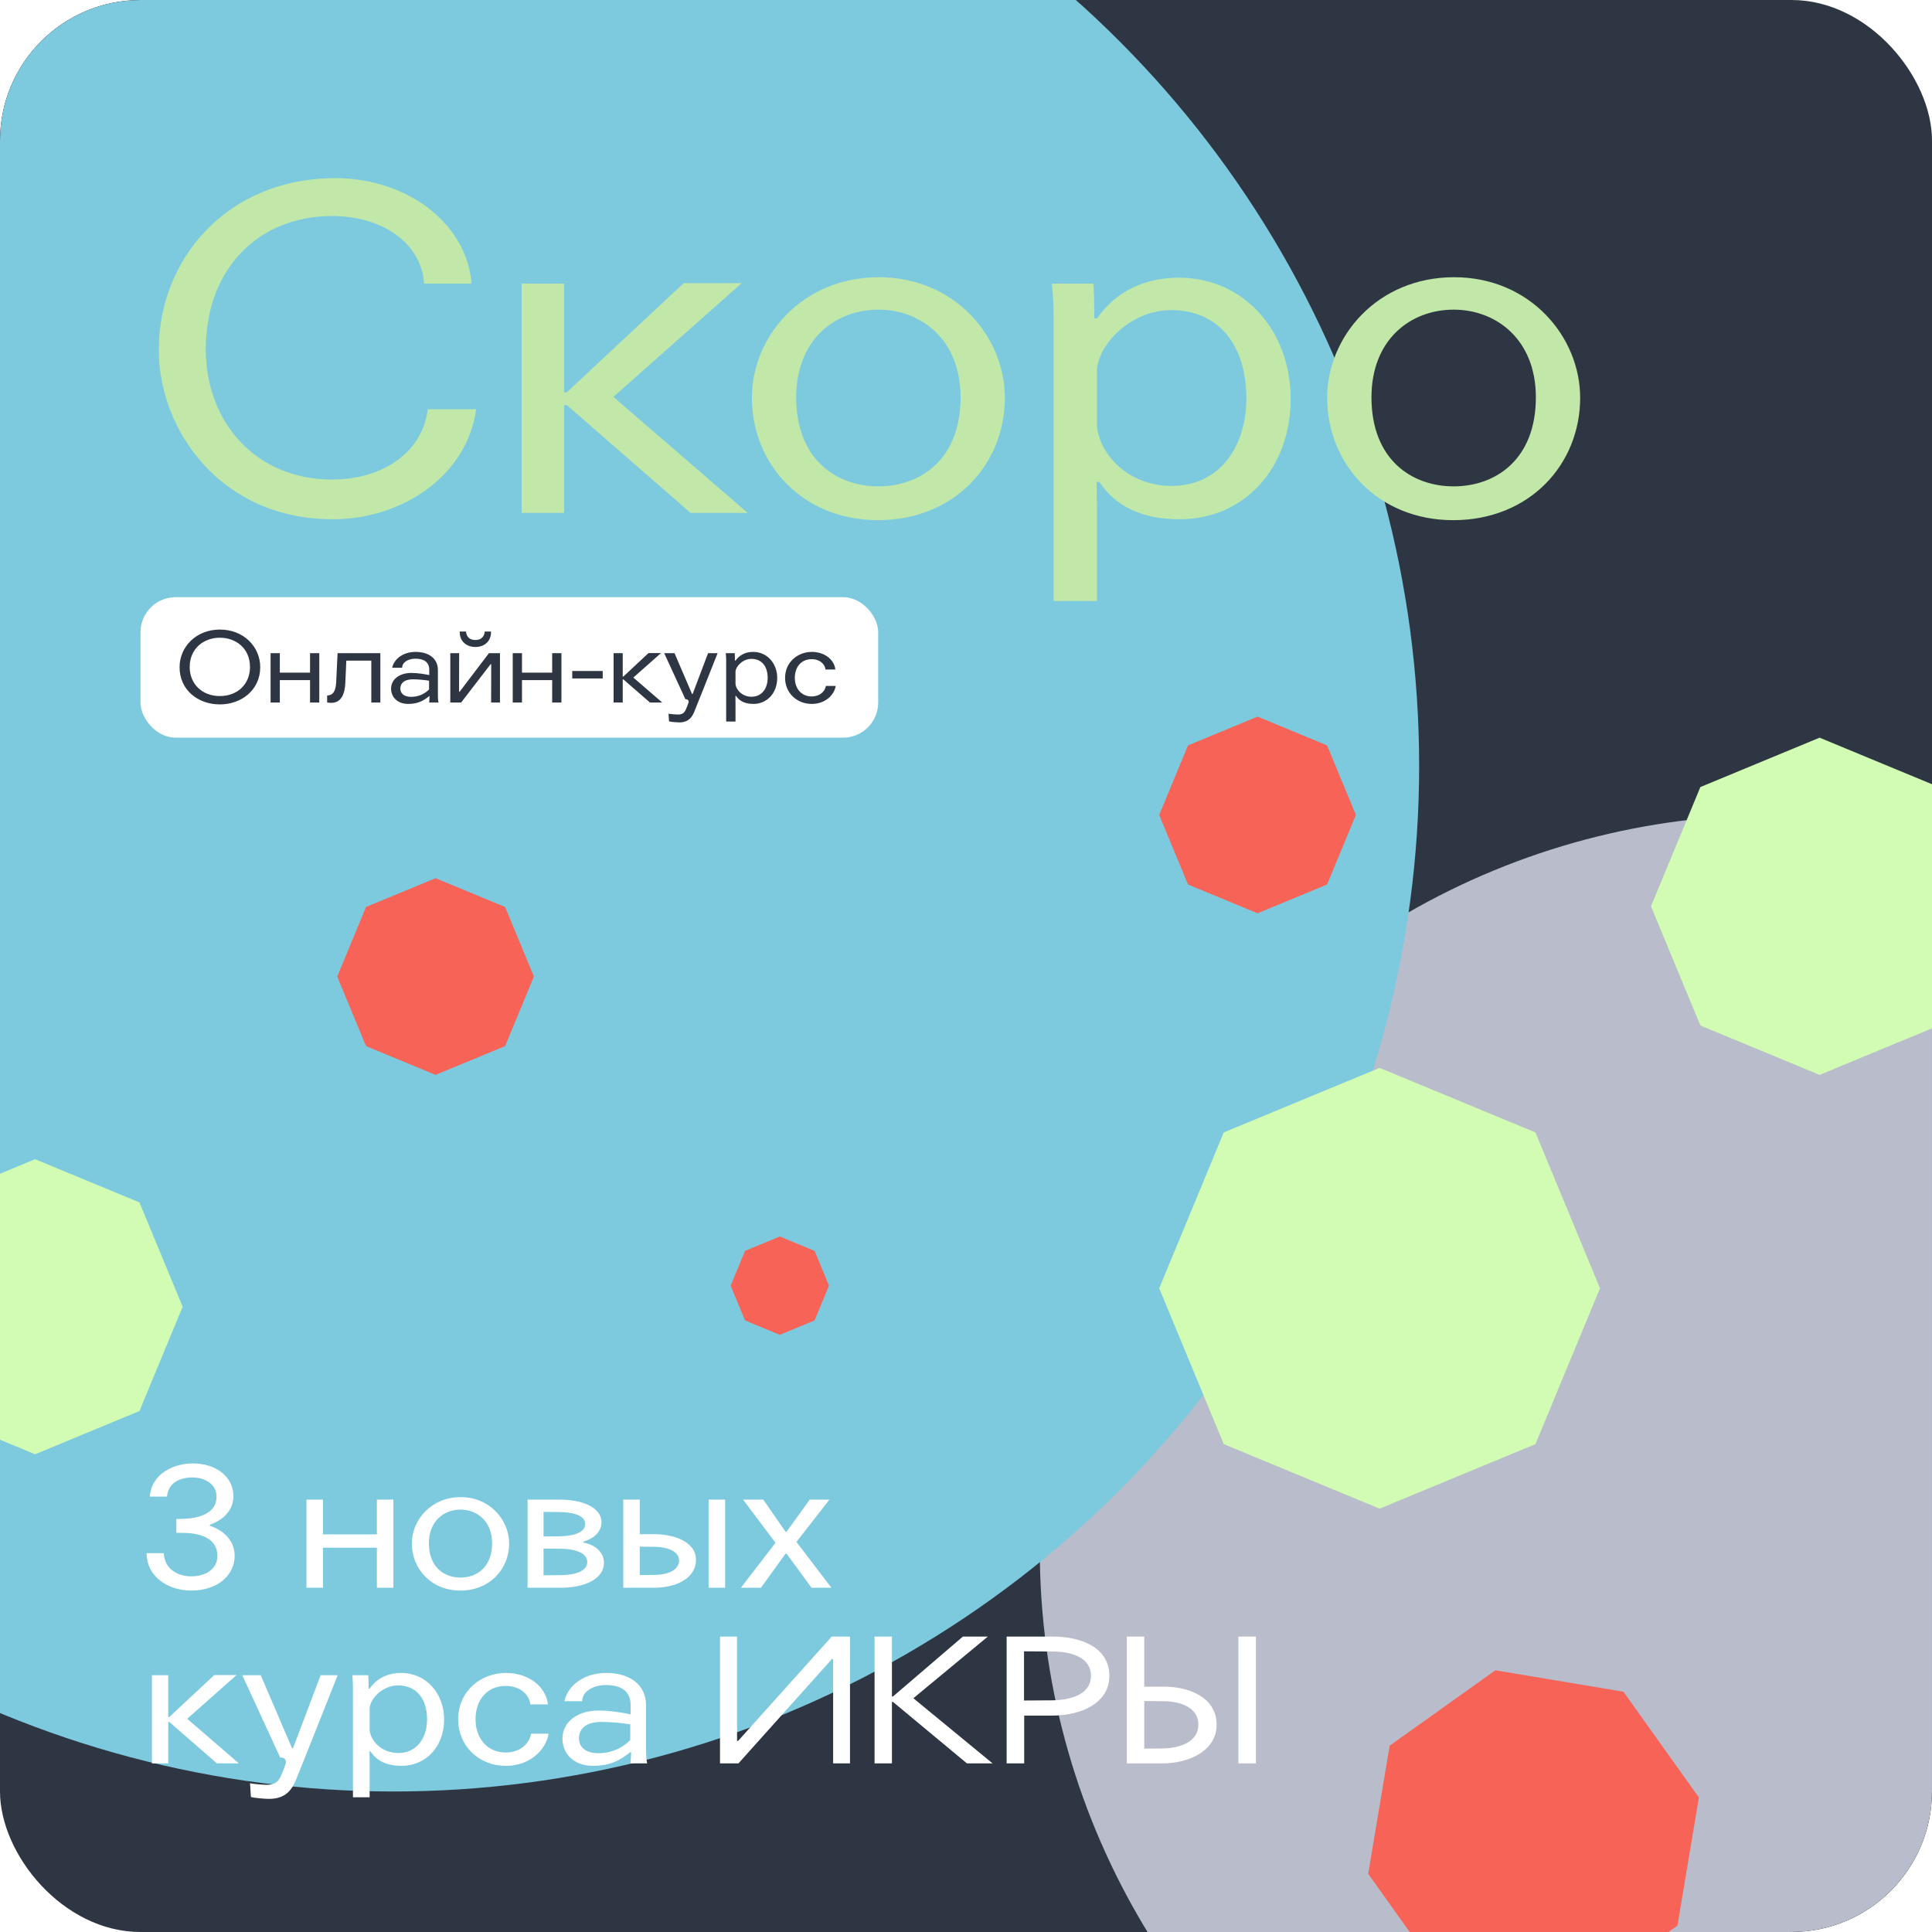 <?xml version="1.0" encoding="UTF-8"?> <svg xmlns="http://www.w3.org/2000/svg" width="275" height="275" viewBox="0 0 275 275" fill="none"> <g clip-path="url(#clip0_2110_2052)"> <rect width="275" height="275" rx="20" fill="#2F3643"></rect> <g filter="url(#filter0_f_2110_2052)"> <circle cx="252.5" cy="220.5" r="104.5" fill="#B8BCCB"></circle> </g> <g filter="url(#filter1_f_2110_2052)"> <circle cx="56" cy="109" r="146" fill="#7DCADF"></circle> </g> <path d="M5 165L19.849 171.151L26 186L19.849 200.849L5 207L-9.849 200.849L-16 186L-9.849 171.151L5 165Z" fill="#D2FCB3"></path> <path d="M62 125L71.9 129.101L76 139L71.9 148.899L62 153L52.1 148.899L48 139L52.1 129.101L62 125Z" fill="#F76457"></path> <path d="M111 176L115.95 178.05L118 183L115.95 187.95L111 190L106.05 187.95L104 183L106.05 178.05L111 176Z" fill="#F76457"></path> <path d="M179 102L188.899 106.101L193 116L188.899 125.899L179 130L169.101 125.899L165 116L169.101 106.101L179 102Z" fill="#F76457"></path> <path d="M259 105L275.971 112.029L283 129L275.971 145.971L259 153L242.029 145.971L235 129L242.029 112.029L259 105Z" fill="#D2FCB3"></path> <path d="M197.802 248.483L212.854 237.749L231.087 240.802L241.821 255.854L238.768 274.087L223.716 284.821L205.483 281.768L194.749 266.716L197.802 248.483Z" fill="#F76457"></path> <path d="M196.373 152L218.556 161.189L227.745 183.373L218.556 205.556L196.373 214.745L174.189 205.556L165 183.373L174.189 161.189L196.373 152Z" fill="#D2FCB3"></path> <path d="M67.125 40.37C66.345 31.335 57.44 25.355 47.755 25.355C32.285 25.355 22.6 36.925 22.6 49.795C22.6 61.235 31.44 73.91 47.365 73.91C57.44 73.91 66.54 67.54 67.775 58.245H60.885C60.235 64.03 54.905 68.255 47.235 68.255C36.51 68.255 29.295 60.195 29.295 49.73C29.295 38.03 37.03 30.75 47.235 30.75C54.905 30.75 60.04 34.975 60.365 40.37H67.125ZM74.245 73H80.29V57.66H80.68L98.294 73H106.42L87.309 56.49L105.575 40.305H97.32L80.68 55.84H80.29V40.37H74.245V73ZM125.029 44.075C131.074 44.075 136.729 48.3 136.729 56.555C136.729 65.46 130.944 69.23 125.029 69.23C119.114 69.23 113.329 65.46 113.329 56.555C113.329 48.3 118.919 44.075 125.029 44.075ZM125.094 39.46C114.174 39.46 107.024 47.91 107.024 56.62C107.024 66.045 114.239 74.04 124.964 74.04C135.884 74.04 143.034 66.045 143.034 56.62C143.034 47.975 135.949 39.46 125.094 39.46ZM156.475 68.58C158.035 70.92 161.09 73.91 167.915 73.91C177.015 73.91 183.71 66.76 183.71 56.75C183.71 47 176.95 39.525 167.85 39.525C161.74 39.525 158.165 42.45 156.15 45.31H155.76C155.76 43.75 155.76 41.93 155.63 40.37H149.715C149.91 41.865 149.975 43.88 149.975 45.18V85.545H156.15V73C156.15 73 156.15 70.92 156.085 68.58H156.475ZM177.405 56.685C177.405 63.575 173.635 69.165 166.745 69.165C160.57 69.165 156.475 64.615 156.15 60.65V52.525C156.475 48.82 161.09 44.14 166.68 44.14C173.505 44.14 177.405 49.145 177.405 56.685ZM206.914 44.075C212.959 44.075 218.614 48.3 218.614 56.555C218.614 65.46 212.829 69.23 206.914 69.23C200.999 69.23 195.214 65.46 195.214 56.555C195.214 48.3 200.804 44.075 206.914 44.075ZM206.979 39.46C196.059 39.46 188.909 47.91 188.909 56.62C188.909 66.045 196.124 74.04 206.849 74.04C217.769 74.04 224.919 66.045 224.919 56.62C224.919 47.975 217.834 39.46 206.979 39.46Z" fill="#C1E8A8"></path> <path d="M20.875 221.075C20.875 224.475 23.975 226.4 27.225 226.4C31.025 226.4 33.4 224.175 33.4 221.45C33.4 219.6 32.225 217.975 29.875 217.175V217.025C32.175 216.225 33.225 214.625 33.225 212.975C33.225 210.275 30.85 208.3 27.425 208.3C24.975 208.3 21.6 209.575 21.325 213.025H23.775C23.9 211.225 25.425 210.3 27.375 210.3C29.075 210.3 30.825 211.175 30.825 213.05C30.825 215.525 28.1 216.1 26.35 216.175L25.1 216.225V218.175L26.375 218.2C28.425 218.25 30.95 218.925 30.95 221.45C30.95 223.3 29.35 224.375 27.225 224.375C25.025 224.375 23.35 223.075 23.325 221.075H20.875ZM53.647 218.4H45.972V213.45H43.622V226H45.972V220.3H53.647V226H55.997V213.45H53.647V218.4ZM65.547 214.875C67.872 214.875 70.047 216.5 70.047 219.675C70.047 223.1 67.822 224.55 65.547 224.55C63.272 224.55 61.047 223.1 61.047 219.675C61.047 216.5 63.197 214.875 65.547 214.875ZM65.572 213.1C61.372 213.1 58.622 216.35 58.622 219.7C58.622 223.325 61.397 226.4 65.522 226.4C69.722 226.4 72.472 223.325 72.472 219.7C72.472 216.375 69.747 213.1 65.572 213.1ZM75.092 226H79.817C83.267 226 85.967 224.725 85.967 222.45C85.967 220.6 84.142 219.725 83.042 219.575V219.425C84.117 219.15 85.617 218.275 85.617 216.675C85.617 214.575 82.892 213.45 79.667 213.45H75.092V226ZM77.367 220.425L79.942 220.45C81.842 220.475 83.592 221.05 83.592 222.325C83.592 223.625 81.917 224.175 79.942 224.2L77.367 224.225V220.425ZM77.367 215.2L79.692 215.225C81.192 215.25 83.292 215.55 83.292 216.925C83.292 218.35 81.092 218.65 79.717 218.675L77.367 218.7V215.2ZM100.865 226H103.215V213.45H100.865V226ZM88.715 226H93.09C96.49 226 99.065 224.5 99.065 222.05C99.065 219.325 95.715 218.375 93.165 218.375H91.065V213.45H88.715V226ZM91.065 220.15L93.265 220.175C95.04 220.2 96.665 220.825 96.665 222.125C96.665 223.475 95.09 224.15 93.19 224.175L91.065 224.2V220.15ZM113.364 219.475L118.064 213.45H115.264L111.964 218.025H111.814L108.639 213.45H105.764L110.389 219.6L105.464 226H108.314L111.814 221.15H111.964L115.514 226H118.339L113.364 219.475ZM21.625 251H23.95V245.1H24.1L30.875 251H34L26.65 244.65L33.675 238.425H30.5L24.1 244.4H23.95V238.45H21.625V251ZM48.064 238.45H45.639L41.714 248.825H41.564L37.114 238.45H34.489L39.889 250.175C40.439 250.1 40.814 250.475 40.664 251.025C40.514 251.55 40.189 252.35 39.939 252.875C39.539 253.725 38.989 254.05 37.989 254.05C37.414 254.05 35.939 253.925 35.589 253.825L35.714 255.775C36.139 255.925 37.689 256.05 38.289 256.05C40.064 256.05 41.289 255.35 42.064 253.5C42.714 251.925 44.789 246.7 48.064 238.45ZM52.739 249.3C53.34 250.2 54.514 251.35 57.139 251.35C60.639 251.35 63.215 248.6 63.215 244.75C63.215 241 60.614 238.125 57.114 238.125C54.764 238.125 53.389 239.25 52.614 240.35H52.465C52.465 239.75 52.465 239.05 52.414 238.45H50.139C50.215 239.025 50.239 239.8 50.239 240.3V255.825H52.614V251C52.614 251 52.614 250.2 52.59 249.3H52.739ZM60.789 244.725C60.789 247.375 59.34 249.525 56.69 249.525C54.315 249.525 52.739 247.775 52.614 246.25V243.125C52.739 241.7 54.514 239.9 56.664 239.9C59.289 239.9 60.789 241.825 60.789 244.725ZM77.989 242.6C77.739 240.125 75.289 238.125 72.014 238.125C68.489 238.125 65.214 240.675 65.214 244.75C65.214 248.475 68.114 251.35 72.014 251.35C75.339 251.35 77.664 249.2 78.089 246.775H75.589C75.364 248.175 74.039 249.45 71.989 249.45C69.389 249.45 67.689 247.475 67.689 244.725C67.689 241.95 69.339 239.975 71.989 239.975C74.114 239.975 75.364 241.3 75.489 242.6H77.989ZM92.11 251C91.96 250.325 91.96 249.5 91.96 248.925V242.75C91.96 239.65 89.46 238.125 86.285 238.125C83.085 238.125 80.81 239.95 80.335 242.15H82.885C82.81 240.975 84.16 239.85 86.26 239.85C88.41 239.85 89.76 240.725 89.76 242.675V244.025C88.66 243.775 86.785 243.475 85.185 243.475C82.26 243.475 80.06 245.05 80.06 247.475C80.06 249.6 81.66 251.35 84.41 251.35C87.01 251.35 88.435 250.425 89.71 249.4H89.835C89.835 249.975 89.735 251 89.735 251H92.11ZM89.71 247.675C89.06 248.35 87.535 249.55 85.185 249.55C83.335 249.55 82.41 248.675 82.41 247.425C82.41 246.05 83.46 245.1 85.56 245.1C87.035 245.1 88.51 245.25 89.71 245.45V247.675ZM120.987 232.95H118.387L105.062 247.8H104.912V232.95H102.487V251H105.112L118.437 236.125H118.587V251H120.987V232.95ZM124.484 251H126.959V242.25H127.109L137.634 251H141.284L130.009 241.725L140.609 232.95H137.059L127.109 241.475H126.959V232.95H124.484V251ZM143.283 251H145.783V244.2H149.708C153.958 244.2 157.908 242.4 157.908 238.525C157.908 234.65 154.108 232.95 149.883 232.95H143.283V251ZM145.758 235.05L149.933 235.075C152.383 235.1 155.283 235.85 155.283 238.525C155.283 241.2 152.408 242 149.683 242.025L145.758 242.05V235.05ZM176.272 251H178.772V232.95H176.272V251ZM165.597 240.075C169.547 240.075 173.172 241.775 173.172 245.475C173.172 249.15 169.372 251 165.422 251H160.397V232.95H162.872V240.075H165.597ZM162.872 248.9L165.422 248.875C167.972 248.85 170.572 247.95 170.572 245.475C170.572 243 167.972 242.175 165.672 242.15L162.872 242.125V248.9Z" fill="white"></path> <rect x="20" y="85" width="105" height="20" rx="5" fill="white"></rect> <path d="M31.3 90.774C33.596 90.774 35.584 92.3 35.584 94.946C35.584 97.312 33.876 99.076 31.3 99.076C28.724 99.076 27.002 97.312 27.002 94.946C27.002 92.3 29.004 90.774 31.3 90.774ZM31.3 89.612C27.898 89.612 25.56 92.09 25.56 94.96C25.56 98.264 28.234 100.266 31.3 100.266C34.324 100.266 37.04 98.25 37.04 94.96C37.04 92.09 34.716 89.612 31.3 89.612ZM44.13 95.744H39.831V92.972H38.516V100H39.831V96.808H44.13V100H45.446V92.972H44.13V95.744ZM46.566 99.986C46.733 100.028 46.999 100.042 47.167 100.042C48.539 100.042 49.086 98.838 49.156 97.172L49.295 94.036H52.852V100H54.139V92.972H48.05L47.853 97.088C47.783 98.572 47.266 98.992 46.566 98.992V99.986ZM62.415 100C62.331 99.622 62.331 99.16 62.331 98.838V95.38C62.331 93.644 60.931 92.79 59.153 92.79C57.361 92.79 56.087 93.812 55.821 95.044H57.249C57.207 94.386 57.963 93.756 59.139 93.756C60.343 93.756 61.099 94.246 61.099 95.338V96.094C60.483 95.954 59.433 95.786 58.537 95.786C56.899 95.786 55.667 96.668 55.667 98.026C55.667 99.216 56.563 100.196 58.103 100.196C59.559 100.196 60.357 99.678 61.071 99.104H61.141C61.141 99.426 61.085 100 61.085 100H62.415ZM61.071 98.138C60.707 98.516 59.853 99.188 58.537 99.188C57.501 99.188 56.983 98.698 56.983 97.998C56.983 97.228 57.571 96.696 58.747 96.696C59.573 96.696 60.399 96.78 61.071 96.892V98.138ZM69.597 92.972L65.425 98.46H65.341L65.356 92.972H64.096V100H65.635L69.835 94.54H69.919L69.906 100H71.165V92.972H69.597ZM67.665 91.096C66.475 91.096 66.35 90.158 66.335 89.892H65.439C65.397 91.264 66.377 92.09 67.665 92.09C68.968 92.09 69.933 91.264 69.891 89.892H68.996C68.981 90.158 68.841 91.096 67.665 91.096ZM78.596 95.744H74.298V92.972H72.982V100H74.298V96.808H78.596V100H79.912V92.972H78.596V95.744ZM81.452 96.57H85.792V95.506H81.452V96.57ZM87.338 100H88.64V96.696H88.724L92.518 100H94.268L90.152 96.444L94.086 92.958H92.308L88.724 96.304H88.64V92.972H87.338V100ZM102.144 92.972H100.786L98.588 98.782H98.504L96.012 92.972H94.542L97.566 99.538C97.874 99.496 98.084 99.706 98 100.014C97.916 100.308 97.734 100.756 97.594 101.05C97.37 101.526 97.062 101.708 96.502 101.708C96.18 101.708 95.354 101.638 95.158 101.582L95.228 102.674C95.466 102.758 96.334 102.828 96.67 102.828C97.664 102.828 98.35 102.436 98.784 101.4C99.148 100.518 100.31 97.592 102.144 92.972ZM104.762 99.048C105.098 99.552 105.756 100.196 107.226 100.196C109.186 100.196 110.628 98.656 110.628 96.5C110.628 94.4 109.172 92.79 107.212 92.79C105.896 92.79 105.126 93.42 104.692 94.036H104.608C104.608 93.7 104.608 93.308 104.58 92.972H103.306C103.348 93.294 103.362 93.728 103.362 94.008V102.702H104.692V100C104.692 100 104.692 99.552 104.678 99.048H104.762ZM109.27 96.486C109.27 97.97 108.458 99.174 106.974 99.174C105.644 99.174 104.762 98.194 104.692 97.34V95.59C104.762 94.792 105.756 93.784 106.96 93.784C108.43 93.784 109.27 94.862 109.27 96.486ZM118.901 95.296C118.762 93.91 117.39 92.79 115.556 92.79C113.582 92.79 111.748 94.218 111.748 96.5C111.748 98.586 113.372 100.196 115.556 100.196C117.418 100.196 118.72 98.992 118.958 97.634H117.558C117.432 98.418 116.69 99.132 115.542 99.132C114.086 99.132 113.134 98.026 113.134 96.486C113.134 94.932 114.058 93.826 115.542 93.826C116.732 93.826 117.432 94.568 117.502 95.296H118.901Z" fill="#2F3643"></path> </g> <defs> <filter id="filter0_f_2110_2052" x="48" y="16" width="409" height="409" filterUnits="userSpaceOnUse" color-interpolation-filters="sRGB"> <feFlood flood-opacity="0" result="BackgroundImageFix"></feFlood> <feBlend mode="normal" in="SourceGraphic" in2="BackgroundImageFix" result="shape"></feBlend> <feGaussianBlur stdDeviation="50" result="effect1_foregroundBlur_2110_2052"></feGaussianBlur> </filter> <filter id="filter1_f_2110_2052" x="-240" y="-187" width="592" height="592" filterUnits="userSpaceOnUse" color-interpolation-filters="sRGB"> <feFlood flood-opacity="0" result="BackgroundImageFix"></feFlood> <feBlend mode="normal" in="SourceGraphic" in2="BackgroundImageFix" result="shape"></feBlend> <feGaussianBlur stdDeviation="75" result="effect1_foregroundBlur_2110_2052"></feGaussianBlur> </filter> <clipPath id="clip0_2110_2052"> <rect width="275" height="275" rx="20" fill="white"></rect> </clipPath> </defs> </svg> 